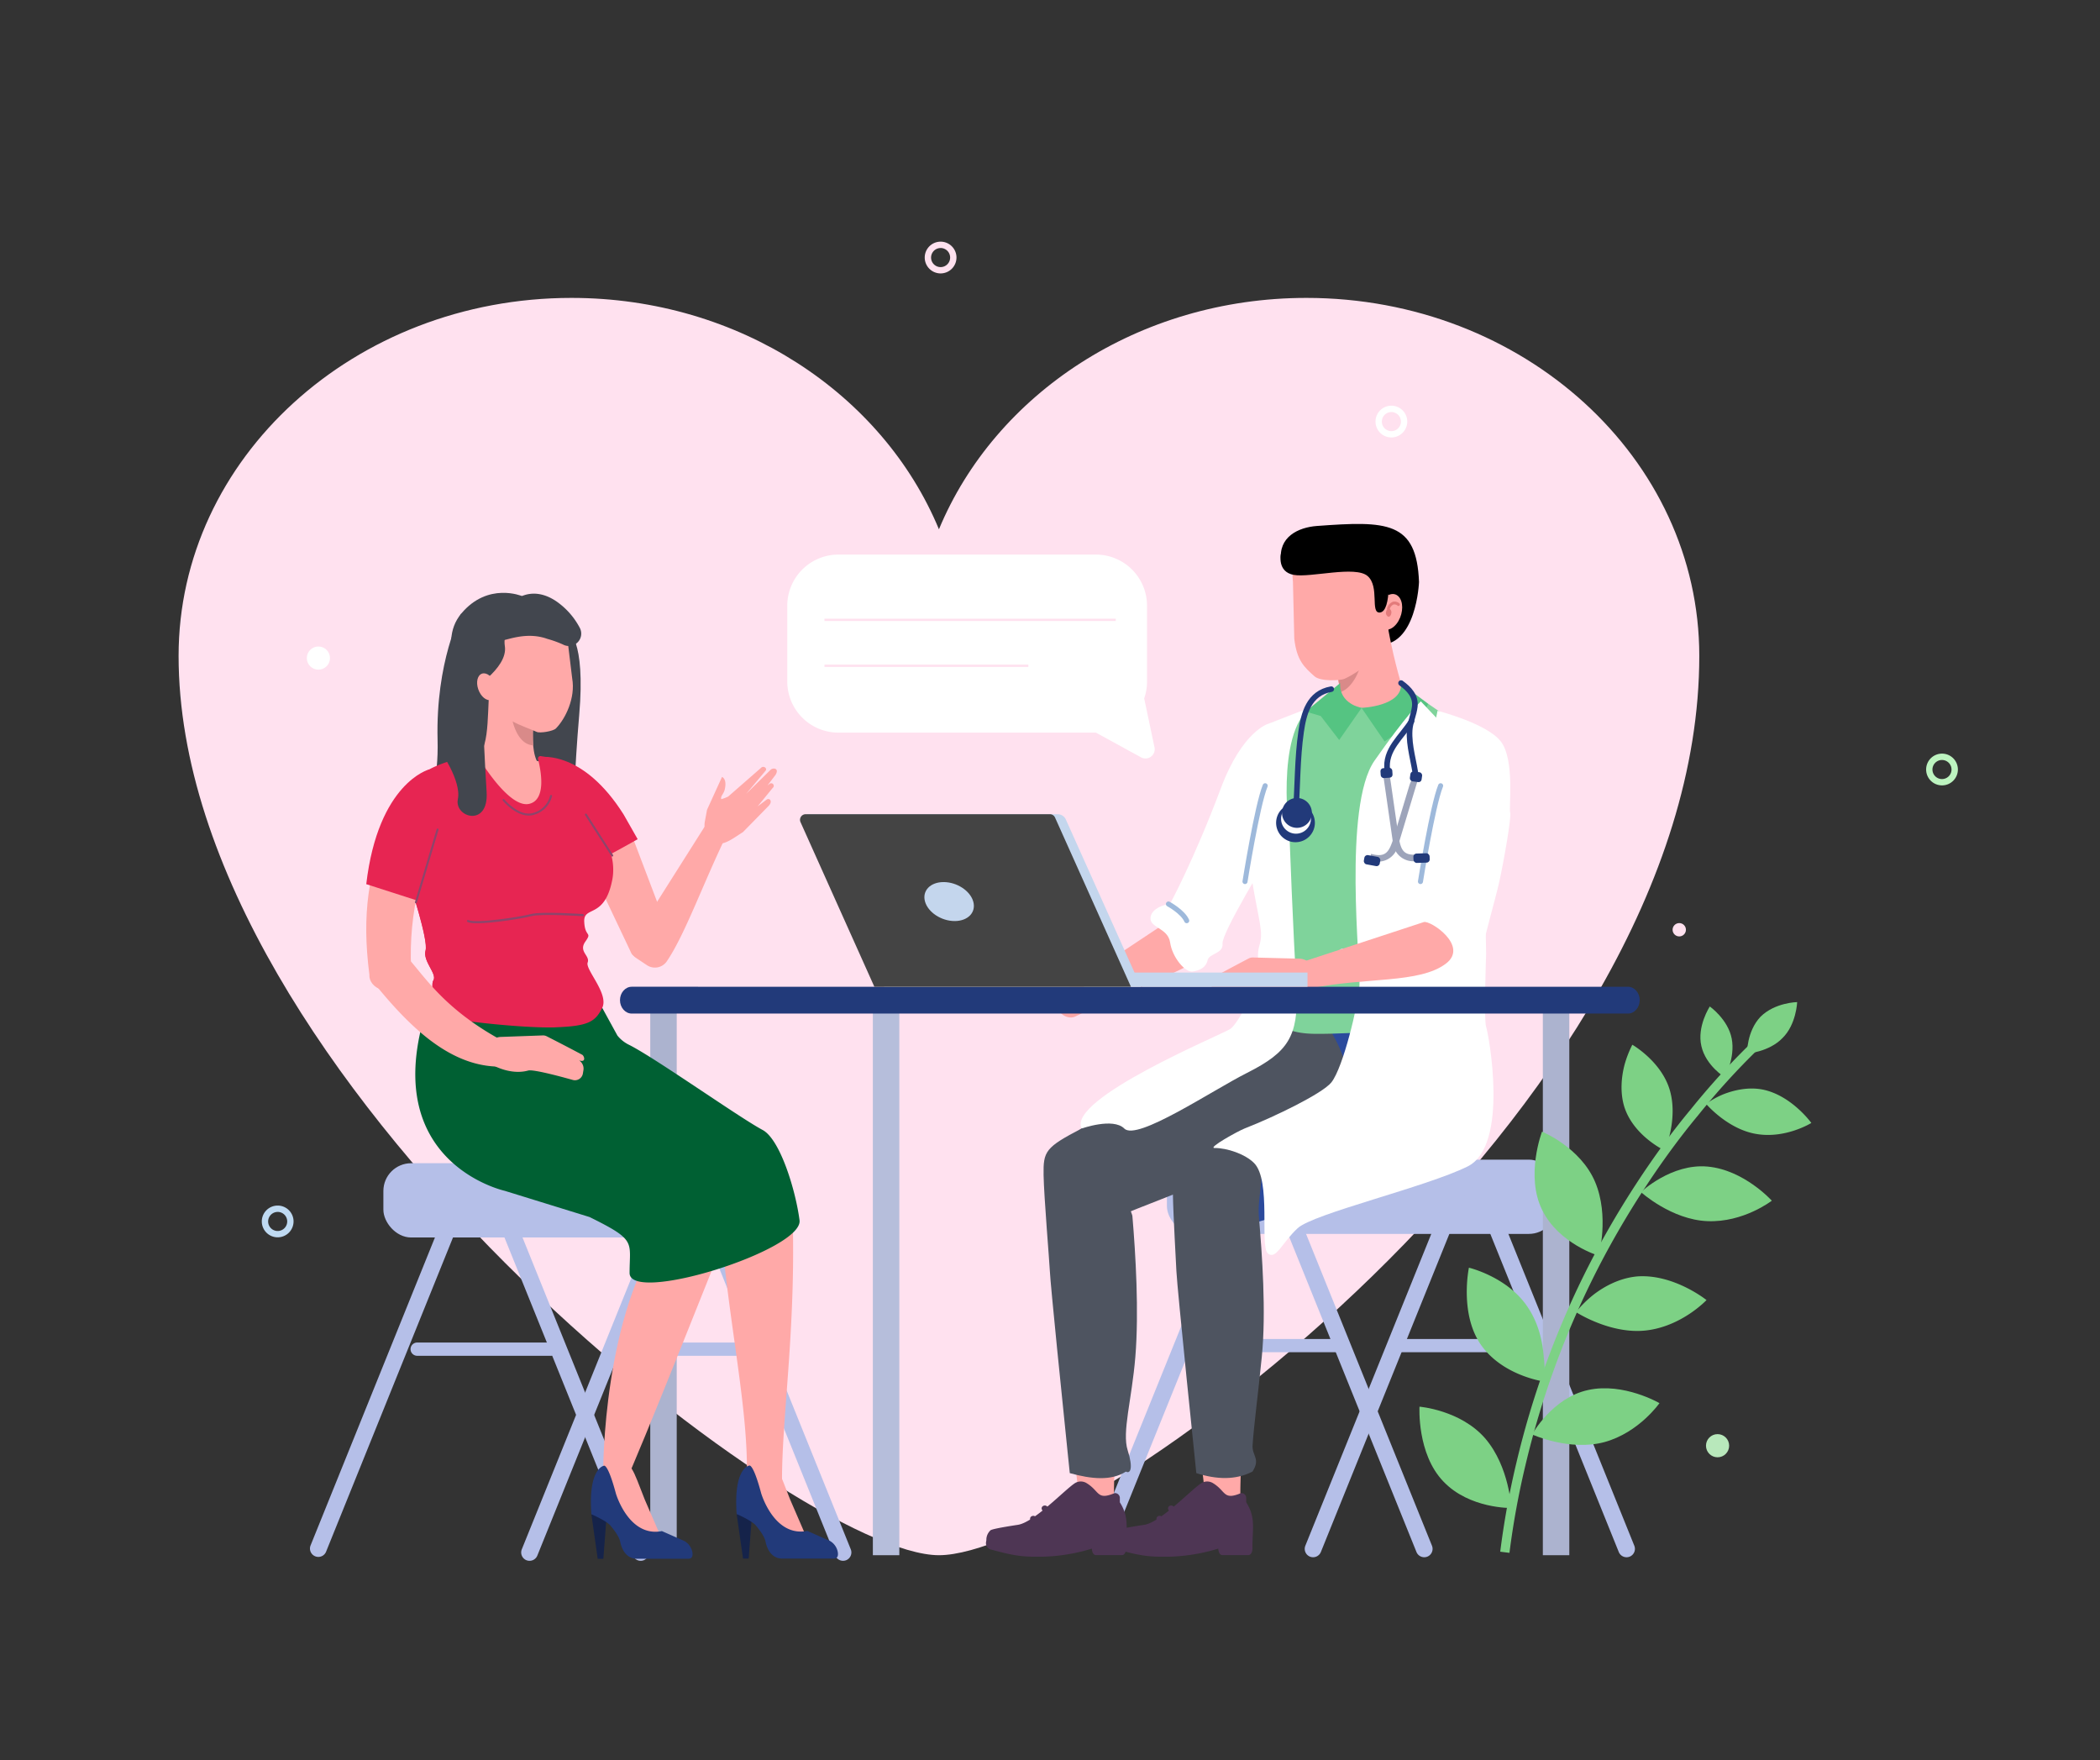 <?xml version="1.0" encoding="UTF-8"?> <svg xmlns="http://www.w3.org/2000/svg" id="_7" data-name="7" viewBox="0 0 910.1 762.84"><rect x="0" y="0" width="910.1" height="762.84" fill="#333333" stroke="none"/> <defs> <style>.cls-1{fill:#ffe1ef;}.cls-2,.cls-3{fill:#b5bfe8;}.cls-2,.cls-20,.cls-24,.cls-25,.cls-26,.cls-29,.cls-30{fill-rule:evenodd;}.cls-4{fill:#2b4a9c;}.cls-5{fill:#4e5460;}.cls-6{fill:#ffa9a8;}.cls-7{fill:#7fd39b;}.cls-8{fill:#d98a89;}.cls-9{fill:#55c482;}.cls-10,.cls-26{fill:#fff;}.cls-11{fill:#4e3654;}.cls-12{fill:#d6ecff;}.cls-13{fill:#2455bf;}.cls-14,.cls-15,.cls-21,.cls-33,.cls-34{fill:none;stroke-linecap:round;stroke-linejoin:round;}.cls-14{stroke:#9eb9db;stroke-width:2.19px;}.cls-15,.cls-21{stroke:#223a7a;}.cls-15{stroke-width:2.41px;}.cls-16,.cls-20{fill:#223a7a;}.cls-17{fill:#fbfbff;}.cls-18{fill:#acb3cf;}.cls-19{fill:#b6bedb;}.cls-21{stroke-width:2.44px;}.cls-22{fill:#9da4ba;}.cls-23,.cls-24{fill:#c4d6ed;}.cls-25{fill:#444;}.cls-27{fill:#e37b7b;}.cls-28{fill:#7dd185;}.cls-29,.cls-32{fill:#42464e;}.cls-30{fill:#006033;}.cls-31{fill:#e72552;}.cls-33,.cls-34{stroke:#8c456b;}.cls-33{stroke-width:0.93px;}.cls-34{stroke-width:0.86px;}.cls-35{fill:#15234a;}.cls-36{fill:#bfdaf2;}.cls-37{fill:#bdf4c0;}.cls-38{fill:#b8e8bb;}</style> </defs> <path class="cls-1" d="M566.19,129.09c-72.83,0-134.94,41.67-159.27,100.27-24.32-58.6-86.44-100.27-159.26-100.27-94,0-170.26,69.45-170.26,155.14,0,182.46,268.1,389.69,329.52,389.69S736.44,481.35,736.44,284.23C736.44,198.54,660.22,129.09,566.19,129.09Z"></path> <path d="M585.44,245.35c-5.67,2.77-29.19,5.74-30.23-2.32-1.35-10.37,7.48-14.52,15.51-15.11,30.39-2.24,43.26-2.08,44.25,24.29,0,0-1.05,28.36-18,27.18,3.47-5.88,3.8-24,1.56-22.24C587.89,265.54,590.61,242.81,585.44,245.35Z"></path> <path class="cls-2" d="M476.17,672.85h0a3.64,3.64,0,0,1-2-4.73L544,495.34a3.64,3.64,0,0,1,4.73-2h0a3.63,3.63,0,0,1,2,4.73L480.89,670.84A3.62,3.62,0,0,1,476.17,672.85Z"></path> <rect class="cls-3" x="505.72" y="502.51" width="168.88" height="32.18" rx="12.03"></rect> <rect class="cls-3" x="517.45" y="580.22" width="63.8" height="5.75" rx="2.21"></rect> <path class="cls-2" d="M567.71,674.54h0a3.64,3.64,0,0,1-2-4.73l65.94-163.24a3.64,3.64,0,0,1,4.73-2h0a3.64,3.64,0,0,1,2,4.73L572.44,672.53A3.64,3.64,0,0,1,567.71,674.54Z"></path> <path class="cls-2" d="M706.28,674.54h0a3.64,3.64,0,0,0,2-4.73L642.35,506.57a3.64,3.64,0,0,0-4.73-2h0a3.63,3.63,0,0,0-2,4.73l65.93,163.24A3.64,3.64,0,0,0,706.28,674.54Z"></path> <path class="cls-2" d="M618.59,674.54h0a3.64,3.64,0,0,0,2-4.73L554.66,506.57a3.64,3.64,0,0,0-4.73-2h0a3.64,3.64,0,0,0-2,4.73l65.94,163.24A3.64,3.64,0,0,0,618.59,674.54Z"></path> <rect class="cls-3" x="604.02" y="580.22" width="67.93" height="5.75" rx="2.21"></rect> <path class="cls-4" d="M639,500s-16.26,6.91-88.85,28l-13.88,4.18c-6.53,2-14.09-4.7-17.24-15.19h0c-3.2-10.66-.73-21.48,5.59-24.53l55.67-31.85-5.92-18.45L623,426.87C647.1,420.28,644.78,492.3,639,500Z"></path> <path class="cls-5" d="M579.7,487.07s-20,10.6-86.56,36.58l-12.73,5.12c-6,2.41-13.11-3.9-16.27-14.4h0C461,503.72,463,492.53,468.74,489l85-53.22C574,425.11,595.1,475.65,579.7,487.07Z"></path> <path class="cls-6" d="M466,440.49c21.63-10.76,46-18.8,58-27.44,2.85-2.07,3.23-6.46.83-9.9l-4.11-5.89c-2-2.9-5.62-3.91-8.09-2.27L459.75,430.1c-2.06,1.41-2.38,5.88-.6,8.26h0C460.82,440.59,463.89,441.53,466,440.49Z"></path> <path class="cls-6" d="M539,323.88l-31.31,73c-1.18,2.75-.77,8.65,2.47,10.38l2,1.05c5.21,2.79,11.63,1.64,14.1-2.54l39-65.68s14.3-17.27-11.08-24.62C545.77,313.1,539,323.88,539,323.88Z"></path> <path class="cls-6" d="M597.34,328.29l-2.06.29c-6.32.87-20.25-2.49-20.94-7.54,11.87-4,7-20.13,3.16-36.5-.71-5.12,3.89-10,10.22-10.89l2.06-.28c6.32-.87,10.77-8.1,11.47-3,2.52,15.27,9.59,43.6,18.31,53.2C623,327.36,603.67,327.42,597.34,328.29Z"></path> <polygon class="cls-6" points="598.43 320.29 598.44 320.16 595.07 320.03 591.71 319.78 591.7 319.91 545.24 318.94 553.85 407.91 637.91 419.99 647.08 328.71 598.43 320.29"></polygon> <path class="cls-7" d="M638,318.08s5.09,130.08,0,129.23c-15.6-2.63-50.21.93-68.4.68s-18.92-9.66-18.92-9.66-5.24-5.62-1.6-10.28-1.71-11.6,1.63-15.58-8.26-56.71-8.26-56.71-.41-36.94,5.91-41.1S583.09,305,583.09,305l29.18,7.21L619,305Z"></path> <path class="cls-8" d="M579.84,293.49s8.44-2.58,10.23-6.55c0,0-2.29,10.36-9.1,13Z"></path> <path class="cls-9" d="M580.8,296l-14.95,12.33,6.53,1.94,8,10.4,9.71-13.9S580.32,305.07,580.8,296Z"></path> <path class="cls-9" d="M607.22,296.27,619,305l-2.8,5.23-16.14,11.07-10-14.57S607.72,306.11,607.22,296.27Z"></path> <path class="cls-10" d="M549.74,313.6s-11.28,3-20.63,27.95c-11.75,31.29-22,50.05-22,50.05s-7.81,1.12-8.48,5.83,7.53,4.49,8.48,11,6.55,13,9.7,12.56,5.86-1.76,6.52-4.85,6.94-2.78,6.49-7.27,20-38,20-38Z"></path> <path class="cls-10" d="M549.74,313.6s-10.66,46.73-7.34,66.74,5.27,23.19,3.35,29.53,1.79,15,.69,14.81-9.2,18.62-13.35,21.25-70.7,30.21-64.35,43.11c0,0,13.65-4.89,18.52,0,5.49,5.51,38-16.49,53.27-24.17,17.85-9,22.06-15.82,21.43-35.79,0-.67-.05-1.35-.1-2-1.42-21.78-3-64.53-3-64.53s-6.31-44.62,9.22-56.07Z"></path> <path class="cls-6" d="M521.57,641.57c-4.74-41-9.85-67.68-7.06-105a12.31,12.31,0,0,1,12.43-13.44h0c7,.11,11.41,6.12,13.32,13.14,8.85,32.54-3.24,77.53-2.7,113.13.08,5.09-3.72,2.12-7.7,2.06h0C525.59,651.42,521.94,647.05,521.57,641.57Z"></path> <path class="cls-5" d="M541.05,502.51c9.7-.26,3.64,14.26,4.51,24.47,1.41,16.58,3.23,41.42,1.28,60.95-1.76,17.69-3.42,29.56-4,38.38-.31,4.47,3.59,5.84-.06,11.38-7.21,3.71-15.43,3.49-24.32.66,0,0-8.32-80.2-8.63-87.51-.15-3.55-1.36-24-1.51-33.15-.17-10.37,4.67-15.87,20.33-24.07Z"></path> <path class="cls-6" d="M466.8,641.57c-4.74-41-9.85-67.68-7.06-105a12.31,12.31,0,0,1,12.43-13.44h0c7,.11,11.41,6.12,13.32,13.14,8.85,32.54-3.24,77.53-2.7,113.13.08,5.09-3.72,2.12-7.7,2.06h0C470.82,651.42,467.16,647.05,466.8,641.57Z"></path> <path class="cls-5" d="M482,493.62c6.83-.18-.1,6.11,7.19,18.81,3.32,5.79,3,9.06,1.22,10.73-1.09,1,.26,2.79.35,3.82,1.41,16.58,2.88,41.39,1.28,60.95-1.53,18.63-5.85,32.64-3.33,40.52s1.15,10.31-.77,9.24c-6.33,4.08-14.92,3.27-24.32.66,0,0-.36-3.43-.92-8.93-2.18-21.11-7.46-72.78-7.71-78.58-.15-3.55-2.57-32.48-2.72-41.64-.17-10.36.78-12,16.44-20.16Z"></path> <path class="cls-11" d="M474.87,673.88l11.47,0c.92,0,1.68-1.28,1.69-2.87h0c0-1.6-.74-2.9-1.67-2.9l-11.47,0c-.93,0-1.68,1.27-1.7,2.86h0C473.18,672.57,473.93,673.88,474.87,673.88Z"></path> <path class="cls-11" d="M485.32,651V649a2.14,2.14,0,0,0-2.24-2c-7.88,3.32-6.41-.92-12.32-4.4a4.81,4.81,0,0,0-5,.16c-4.68,3.12-17.6,16.92-24.66,18-6.62,1-11.36,1.9-11.86,2.39-3.14,3-2,8.42,2.66,8.63,13.51.61,28.29,2.19,39.66-1.49l2.44-.8,14,1.33C488,662.48,489.55,657.67,485.32,651Z"></path> <path class="cls-11" d="M448.09,674.57c-8,0-13.8-1.89-18.41-3.05a2.88,2.88,0,0,1-2.23-3.78l.1-.25c.14,0,13.48,4,24.53,3.78a76.08,76.08,0,0,0,20.72-3.58l.34-.12,14.89.06-.07,3.3-14.1-.07a79,79,0,0,1-21.68,3.7Z"></path> <path class="cls-11" d="M451.89,654.61l1.5,1.35a1.51,1.51,0,0,0,2-.19,1.2,1.2,0,0,0-.22-1.76l-1.5-1.35a1.5,1.5,0,0,0-1.95.19,1.19,1.19,0,0,0,.21,1.76Z"></path> <path class="cls-11" d="M446.82,659l1.33,1.19a1.53,1.53,0,0,0,2,0,1.18,1.18,0,0,0,0-1.77l-1.33-1.19a1.53,1.53,0,0,0-2,0,1.18,1.18,0,0,0,0,1.77Z"></path> <path class="cls-11" d="M529.64,673.88l11.47,0c.92,0,1.68-1.28,1.69-2.87h0c0-1.6-.74-2.9-1.67-2.9l-11.47,0c-.93,0-1.68,1.27-1.7,2.86h0C528,672.57,528.7,673.88,529.64,673.88Z"></path> <path class="cls-11" d="M540.09,651V649a2.14,2.14,0,0,0-2.24-2c-7.88,3.32-6.41-.92-12.32-4.4a4.81,4.81,0,0,0-5,.16c-4.68,3.12-17.6,16.92-24.66,18-6.62,1-11.36,1.9-11.86,2.39-3.14,3-2,8.42,2.66,8.63,13.51.61,28.29,2.19,39.66-1.49l2.44-.8,14,1.33C542.75,662.48,544.32,657.67,540.09,651Z"></path> <path class="cls-11" d="M502.86,674.57c-8,0-13.8-1.89-18.41-3.05a2.88,2.88,0,0,1-2.23-3.78l.1-.25c.14,0,13.48,4,24.53,3.78a76.08,76.08,0,0,0,20.72-3.58l.34-.12,14.89.06-.07,3.3-14.1-.07a79,79,0,0,1-21.68,3.7Z"></path> <path class="cls-11" d="M506.66,654.61l1.5,1.35a1.51,1.51,0,0,0,2-.19,1.2,1.2,0,0,0-.22-1.76l-1.5-1.35a1.5,1.5,0,0,0-1.95.19,1.19,1.19,0,0,0,.21,1.76Z"></path> <path class="cls-11" d="M501.59,659l1.33,1.19a1.53,1.53,0,0,0,2,0,1.18,1.18,0,0,0,0-1.77l-1.33-1.19a1.53,1.53,0,0,0-2,0,1.18,1.18,0,0,0,0,1.77Z"></path> <path class="cls-12" d="M580.32,412.53a1.43,1.43,0,1,0,1.43-1.42A1.43,1.43,0,0,0,580.32,412.53Z"></path> <path class="cls-6" d="M563,415.42l-20-.51a3.86,3.86,0,0,0-1.86.43c-2.41,1.26-9.46,5-16.91,9-.91.49-2.06,3.89,1.54,2.67a4.71,4.71,0,0,0-2,4.91l.21,1.22a3.87,3.87,0,0,0,4.71,3.3c6.44-1.89,19.1-5.41,21.51-4.77,7.26,1.93,14.37-1.5,15.67-2.11,0,0,4.59-3.43,3.62-8.28l-.07-.33A6.56,6.56,0,0,0,563,415.42Z"></path> <line class="cls-13" x1="543.93" y1="418.76" x2="525.67" y2="426.87"></line> <line class="cls-13" x1="542.22" y1="424.06" x2="523.96" y2="432.18"></line> <line class="cls-13" x1="542.4" y1="428.65" x2="525.87" y2="434.85"></line> <path class="cls-14" d="M506.38,391.73s6.23,3.38,7.92,7.23"></path> <path class="cls-15" d="M558.41,351.76c-.12,1.78,3,2.31,3.12.52h0c.84-11.71.68-23.6,2.35-35.22,1.1-7.63,3.27-16.73,13.06-18.43"></path> <path class="cls-16" d="M553.66,353.4a8.4,8.4,0,1,0,10.94-4.63A8.41,8.41,0,0,0,553.66,353.4Z"></path> <path class="cls-17" d="M555.66,352.37a6.47,6.47,0,1,0,8.43-3.57A6.48,6.48,0,0,0,555.66,352.37Z"></path> <path class="cls-16" d="M556.08,349.83a6.47,6.47,0,1,0,8.42-3.57A6.46,6.46,0,0,0,556.08,349.83Z"></path> <rect class="cls-18" x="281.81" y="433.4" width="11.47" height="240.52"></rect> <rect class="cls-18" x="668.64" y="433.4" width="11.47" height="240.52"></rect> <rect class="cls-19" x="378.28" y="433.4" width="11.47" height="240.52"></rect> <path class="cls-10" d="M643.06,355.75l1,57.69s-1.06,28.48,0,31.5,10.12,51.52-8,60.51-66.8,20.39-73.68,26.77-9.4,13.93-12.93,10.91S551,511.59,543.51,504c-3.89-3.92-11.73-6.57-17.16-6.54-3.08,0,10.16-7.32,13-8.44,13.27-5.18,33.81-15.2,37.65-20,5.13-6.45,11.66-33.79,12.17-42s-7.17-77.73,6.49-97.36,20.1-25.74,20.1-25.74l25.71,27.25Z"></path> <path class="cls-10" d="M608.33,402.26s-4.31.79-1.72,4.58,16.06,7.64,16.41,15.28,10.22,6.28,11.35,3.81,7-8.3,7.85-13.69S648,390,649.78,382s5.37-28.1,4.7-29.89,2.09-22.91-4.05-30.81S623,308,623,308l-6.83,33.53Z"></path> <path class="cls-6" d="M568.13,428.26c23.7-4.86,47.08-2,58.51-10.7,10.11-7.69-6.82-18.89-9.59-18l-53.73,17.65c-2.31.82-3.31,4.86-1.85,7.46h0C562.84,427.15,565.83,428.73,568.13,428.26Z"></path> <path class="cls-20" d="M705.53,439.21H273.78c-2.8,0-5.09-2.62-5.09-5.81h0c0-3.2,2.29-5.81,5.09-5.81H705.53c2.8,0,5.09,2.61,5.09,5.81h0C710.62,436.59,708.33,439.21,705.53,439.21Z"></path> <path class="cls-14" d="M615.6,382s5.26-33,8.74-41.51"></path> <path class="cls-14" d="M539.56,382s5.26-33,8.74-41.51"></path> <path class="cls-21" d="M607.19,296h0c3.41,2.47,6.44,5.61,5.95,10.15-.38,3.51-2,6.67-2.23,10.26-.41,7,2,13.79,2.79,20.71"></path> <path class="cls-21" d="M611.71,312.55c-4.19,6.81-11.69,12.27-10.47,21.27"></path> <path class="cls-22" d="M610.78,340.43,603.67,364c-1.73,5-3.09,7.81-9.47,6-.2.9-.39,1.8-.54,2.7l1,.3a8.81,8.81,0,0,0,11-5.84l8.53-28.29C615.56,334.29,612.15,335.87,610.78,340.43Z"></path> <rect class="cls-16" x="589.02" y="369.45" width="7.03" height="4.06" rx="1.37" transform="matrix(-0.98, -0.18, 0.18, -0.98, 1108.44, 843.64)"></rect> <path class="cls-22" d="M602.65,338.44l3.51,24.41c1,5.25,1.89,8.18,8.47,7.38.06.91.11,1.83.13,2.75l-1,.15a8.82,8.82,0,0,1-10-7.42l-4.21-29.24C598.84,331.66,602,333.73,602.65,338.44Z"></path> <rect class="cls-16" x="612.54" y="369.83" width="7.03" height="4.06" rx="1.37" transform="translate(-11.42 19.62) rotate(-1.81)"></rect> <rect class="cls-16" x="611.09" y="334.5" width="5.13" height="4.3" rx="1.29" transform="translate(1175.3 754.31) rotate(-172.11)"></rect> <rect class="cls-16" x="598.34" y="332.73" width="5.13" height="4.3" rx="1.29" transform="translate(1222.66 629.25) rotate(176.2)"></rect> <rect class="cls-23" x="469.76" y="421.44" width="96.89" height="6.15"></rect> <path class="cls-24" d="M494.44,427.59H383.24l-33.55-74.77H458.34a3.94,3.94,0,0,1,3.59,2.32Z"></path> <path class="cls-25" d="M490.12,427.59H378.93l-32-71.33a2.44,2.44,0,0,1,2.23-3.44H455a2.44,2.44,0,0,1,2.23,1.44Z"></path> <path class="cls-24" d="M421.79,390.67c1.32,4.67-2.28,8.45-8.06,8.45s-11.53-3.78-12.85-8.45,2.29-8.44,8.06-8.44S420.47,386,421.79,390.67Z"></path> <path class="cls-26" d="M500.37,324l-4.5-21.35a22.06,22.06,0,0,0,1.23-7.3V262.48a22.16,22.16,0,0,0-22.16-22.16H363.35a22.16,22.16,0,0,0-22.16,22.16V295.3a22.17,22.17,0,0,0,22.16,22.17H474.94l19.66,10.76A4,4,0,0,0,500.37,324Zm-54.7-35H357.31v-1h88.36Zm37.88-19.9H357.31v-1H483.55Z"></path> <path class="cls-6" d="M569.71,293.09c-4.62-4.08-7.71-7-8.79-16.29l-.58-24.67c-1.39-11.95,4-19.26,15.33-18.7l1.13.06c11.34.56,21.74,10.81,23.14,22.76,6.37,4.56,3.43,7.31.2,24-1.68,3.43-10.51,10.71-17.44,13.89C581.13,294.9,572.34,295.42,569.71,293.09Z"></path> <path class="cls-6" d="M606.09,269.05c-2.12,3.69-5.55,4.92-7.68,2.76s-2.13-6.9,0-10.59,5.55-4.91,7.68-2.75S608.2,265.37,606.09,269.05Z"></path> <path class="cls-27" d="M601.77,264.23a.65.65,0,0,1-.24,0,.61.61,0,0,1-.38-.8,4.52,4.52,0,0,1,2.38-2.64,3.2,3.2,0,0,1,3,.72.65.65,0,0,1-.79,1,2.07,2.07,0,0,0-1.87-.54,3.14,3.14,0,0,0-1.54,1.81A.67.67,0,0,1,601.77,264.23Z"></path> <path class="cls-27" d="M602.94,265.87c-.17.95-.8,1.54-1.41,1.32a1.87,1.87,0,0,1-.81-2.11c.17-.94.8-1.53,1.41-1.31A1.86,1.86,0,0,1,602.94,265.87Z"></path> <path d="M555.11,240.12s-1.69,7.7,5.6,9,26.71-4.14,32,.51,1,16.06,5.24,15.8c5.49-.34,3.65-20.2,3.65-20.2l-10.33-11.51S575.12,220.83,555.11,240.12Z"></path> <path class="cls-28" d="M654.17,672.9l-4-.5a357.29,357.29,0,0,1,7-38.51A380.68,380.68,0,0,1,686.23,553c13.84-28.11,31.45-54.22,46.49-72.26a318.86,318.86,0,0,1,26.35-28.94l2.85,2.89a313.18,313.18,0,0,0-26,28.62c-14.88,17.84-32.31,43.67-46,71.49a376.81,376.81,0,0,0-28.79,80A355.3,355.3,0,0,0,654.17,672.9Z"></path> <path class="cls-28" d="M761.39,491.42c-12.58-1.95-22-13.07-22-13.07a36.83,36.83,0,0,1,7.42-4.14c4.63-1.81,10.82-3.29,17.1-2.07C776.4,474.66,785,486.61,785,486.61S774,493.48,761.39,491.42Z"></path> <path class="cls-28" d="M704,479.79c4.11,12.56,17.48,18.78,17.48,18.78s5.81-13.31,2.25-25.94-16.31-19.91-16.31-19.91a46.77,46.77,0,0,0-3.38,8.69C702.68,466.63,702,473.49,704,479.79Z"></path> <path class="cls-28" d="M737.35,453.33c1.92,8.47,10.14,13.5,10.14,13.5s4.62-8.42,3-16.78S741,436.14,741,436.14,735.34,444.76,737.35,453.33Z"></path> <path class="cls-28" d="M763,440.56c-6.09,6.39-5.86,16-5.86,16s9.55-.7,15.36-6.74c6-5.88,6.36-15.58,6.36-15.58S769.25,434.38,763,440.56Z"></path> <path class="cls-28" d="M740,529.16c-15.62-.6-28.85-12.58-28.85-12.58s13.12-12.53,28.94-11.06,27.78,14.78,27.78,14.78S755.61,529.8,740,529.16Z"></path> <path class="cls-28" d="M668.32,524.27c7.16,14.7,24.53,19.88,24.53,19.88s4.7-17.18-1.57-32c-6.36-15-23-21.77-23-21.77S661,509.42,668.32,524.27Z"></path> <path class="cls-28" d="M713.51,576.51C698,578.36,683,568.57,683,568.57a48.6,48.6,0,0,1,7.38-7.37c4.76-3.74,11.66-7.49,19.43-8.11,15.74-1,29.76,10.27,29.76,10.27S728.94,574.7,713.51,576.51Z"></path> <path class="cls-28" d="M641.88,582.84c9.48,13.46,27.37,15.83,27.37,15.83a53.76,53.76,0,0,0-.21-10.62c-.46-6.08-2-13.91-6.44-20.82-8.54-13.78-26-17.9-26-17.9S632.39,569.31,641.88,582.84Z"></path> <path class="cls-28" d="M695.39,624.89c-15.18,4.11-31.4-3.3-31.4-3.3s8.68-15.92,24.31-19.26c15.33-3.37,30.88,5.7,30.88,5.7S710.29,620.78,695.39,624.89Z"></path> <path class="cls-28" d="M625.56,642c11.3,11.85,29.39,11.46,29.39,11.46s-.77-17.8-11.22-30.07c-10.7-12.4-28.55-13.83-28.55-13.83S614,630,625.56,642Z"></path> <path class="cls-1" d="M407.64,118.48a6.88,6.88,0,1,1,6.88-6.88A6.89,6.89,0,0,1,407.64,118.48Zm0-11a4.13,4.13,0,1,0,4.13,4.13A4.14,4.14,0,0,0,407.64,107.47Z"></path> <path class="cls-10" d="M603,189.56a6.88,6.88,0,1,1,6.88-6.88A6.89,6.89,0,0,1,603,189.56Zm0-11a4.13,4.13,0,1,0,4.13,4.13A4.14,4.14,0,0,0,603,178.55Z"></path> <path class="cls-29" d="M199.77,266s-11,20.59-10.13,54.67-14.12,41.2-14.12,41.2l72.93-7.61s.5-20.43,2.56-44.36c2.9-33.51-5-36.72-5-36.72Z"></path> <path class="cls-6" d="M249.24,361.64,273.59,413c.88,1.87,3.86,2.48,7,1.45l1.89-.62c5.06-1.67,8.53-5.75,7.63-9l-16.62-43.78s-7.18-17.76-19.48-11.54C245.08,354.07,249.24,361.64,249.24,361.64Z"></path> <path class="cls-6" d="M315.61,360.4c-10.38,21-18.55,44.31-26.61,56.14a6.23,6.23,0,0,1-8.6,1.72L275.51,415A5.29,5.29,0,0,1,274,407.8l33-52.15c1.33-2,5.21-2.76,7.18-1.35h0A5,5,0,0,1,315.61,360.4Z"></path> <path class="cls-6" d="M333.21,349.11,322,360.56c-5.89,3.74-10.13,7.45-14.5,2.9a9,9,0,0,1-2.09-7.13l1-5.41,6.49-14.24s2.29.72,1.19,5.43c-.49,2.06-1.88,2.76-1.51,4.2a17.54,17.54,0,0,0,3-1.14l14.22-12.42c1-1.13,2.94.15,1.94,1.28l-8.39,10L334,333.54c1.11-1,3.87-.63,2.08,2.27l-3.45,4.53.84-.63a1.11,1.11,0,1,1,1.41,1.71l-6.53,8,3.84-2.87C333.34,345.63,335.06,347,333.21,349.11Z"></path> <path class="cls-2" d="M136.6,674.39h0a3.62,3.62,0,0,1-2-4.72l69.79-172.79a3.62,3.62,0,0,1,4.73-2h0a3.62,3.62,0,0,1,2,4.72L141.32,672.39A3.61,3.61,0,0,1,136.6,674.39Z"></path> <rect class="cls-3" x="166.15" y="504.06" width="168.88" height="32.18" rx="12.03"></rect> <path class="cls-2" d="M238.8,587.51h-58a2.89,2.89,0,0,1-2.88-2.88h0a2.89,2.89,0,0,1,2.88-2.87h58a2.88,2.88,0,0,1,2.88,2.87h0A2.88,2.88,0,0,1,238.8,587.51Z"></path> <path class="cls-2" d="M228.14,676.09h0a3.64,3.64,0,0,1-2-4.73l65.94-163.25a3.64,3.64,0,0,1,4.73-2h0a3.64,3.64,0,0,1,2,4.73L232.87,674.08A3.64,3.64,0,0,1,228.14,676.09Z"></path> <path class="cls-2" d="M366.71,676.09h0a3.64,3.64,0,0,0,2-4.73L302.78,508.11a3.64,3.64,0,0,0-4.73-2h0a3.63,3.63,0,0,0-2,4.73L362,674.08A3.64,3.64,0,0,0,366.71,676.09Z"></path> <path class="cls-2" d="M279,676.09h0a3.64,3.64,0,0,0,2-4.73L215.09,508.11a3.64,3.64,0,0,0-4.73-2h0a3.64,3.64,0,0,0-2,4.73l65.94,163.25A3.64,3.64,0,0,0,279,676.09Z"></path> <path class="cls-2" d="M329.51,587.51H267.33a2.88,2.88,0,0,1-2.88-2.88h0a2.88,2.88,0,0,1,2.88-2.87h62.18a2.88,2.88,0,0,1,2.87,2.87h0A2.88,2.88,0,0,1,329.51,587.51Z"></path> <path class="cls-6" d="M261.42,637.32s-.16-68.76,26.89-105h27.41s-41,103.37-44.47,109.3S261.42,637.32,261.42,637.32Z"></path> <path class="cls-6" d="M323.63,641.07c1.11-33-10.08-76.45-12-123.29a15,15,0,0,1,15-15.94h0c8.37,0,16.2,8.66,16.58,17,2.39,52.94-4.28,92.82-4.3,122.41C338.83,647.23,324,647.46,323.63,641.07Z"></path> <path class="cls-30" d="M267.57,448.73a14.64,14.64,0,0,0,5,4c11.16,5.55,47.62,31.41,57.93,36.92,7.63,4.09,14.32,26.19,16,39.11s-73.65,36.56-73.65,22.85,3.13-14.12-17.35-24.23l-36.78-11.37s-57.2-12.55-32.59-82.5c31.75,5.59,67,11,70.67-4.43Z"></path> <path class="cls-6" d="M219.94,342.71l1.56.09c4.79.3,15.49-3.41,15.81-8.64-9.09-3-6.51-20.6-4.25-37.5.32-5.23-3.34-9.75-8.13-10l-1.56-.1c-4.79-.29-10.88,5.44-11.2,10.67-1.26,15.66.41,29.06-8.29,33.66C203.56,336.09,215.15,342.42,219.94,342.71Z"></path> <path class="cls-6" d="M196.79,366.36l68.58-6.31c0-9.62-3.46-28.56-25.81-29.14l-31.2-5.27L192.8,332.1C184,332.11,188,366.37,196.79,366.36Z"></path> <path class="cls-8" d="M231,315.28a14.76,14.76,0,0,1-2.44-.22c-.67-.19-6.62-3.48-6.62-3.48s1.91,11,9.11,11.39C231.06,323,230.87,317,231,315.28Z"></path> <path class="cls-31" d="M237.22,328.14a4.7,4.7,0,0,1,3,1.87c3,4.16,11.68,20.43,21.49,33.72,3.78,5.11,4.67,12.1,3.67,17.34-3.3,17.33-12.47,11.24-12.19,18.27s3.59,4.28.49,8.68,2.13,6.05,1,9.08,9.33,13.56,6.31,19.64-6.11,7.9-20.14,8.43-44.84-3.1-48.49-4.42-6.18-13.09-4.5-15.95-4.68-8.21-3.4-12.93-7-29.46-7-29.46-2-40.48,4.81-46.47c4.56-4,13.91-6.72,19.58-8.07a6.59,6.59,0,0,1,7.05,2.82c4.3,6.59,13.58,19.28,20.47,17.64,7.59-1.8,5-14.72,3.81-19.34a1.08,1.08,0,0,1,1.24-1.34Z"></path> <path class="cls-31" d="M240.8,445.17c-14,.54-43-9.47-46.69-10.8s-8-6.71-6.3-9.57-4.68-8.21-3.4-12.93-7-29.46-7-29.46C186.33,376.66,207.41,434.78,240.8,445.17Z"></path> <path class="cls-6" d="M222.89,453.64c-33.39-16.49-40.44-34.3-49.54-41.85-2.74-2.27-7-.83-8.83,2.29l-3.18,5.35a5.71,5.71,0,0,0,1.7,7.69c16.12,19.75,33.21,35.18,53.78,35.08,2.13,1.35,6.1.27,7.33-2h0C225.31,458.08,225,454.69,222.89,453.64Z"></path> <path class="cls-6" d="M168.18,354.93c-8.35,23.56-11.53,40.62-8.08,67.56-.18,2.78,2.07,5.48,5.31,6.36l1.94.53c5.2,1.41,10.26-1.07,11.11-5.44-2-23.86,3-46.7,13.39-68.78C194.8,340.41,183,321.92,168.18,354.93Z"></path> <path class="cls-6" d="M217.1,449.33l18.15-.65a3.43,3.43,0,0,1,1.69.38c2.18,1.11,8.6,4.39,15.38,8,.83.44,1.9,3.51-1.36,2.44a4.26,4.26,0,0,1,1.86,4.42c-.06.38-.12.75-.18,1.1a3.5,3.5,0,0,1-4.24,3c-5.84-1.64-17.34-4.72-19.51-4.12-6.56,1.81-13-1.23-14.2-1.77,0,0-4.19-3.07-3.35-7.47l0-.29A5.93,5.93,0,0,1,217.1,449.33Z"></path> <path class="cls-6" d="M240.9,315.68c4.17-4.2,8.56-13.29,7.08-21.68l-1.77-14.57c-1.91-10.78-11.24-18.22-20.73-16.54l-.95.17c-9.49,1.69-15.69,11.88-13.78,22.66l3.1,17.49c1.5,8.46,13.46,11.48,18.74,13.94C234,317.82,239.71,316.87,240.9,315.68Z"></path> <path class="cls-32" d="M251.26,272.05a5.36,5.36,0,0,1-7.31,7.22,47.55,47.55,0,0,0-6.72-2.42c-12.22-4.37-22.69,3.9-22.81-.1l7.33-15.56s7.75-8.39,19.28-.67A32.2,32.2,0,0,1,251.26,272.05Z"></path> <path class="cls-29" d="M226.19,258.29s-14.72-6.2-26.25,7.55,3.19,34,3.19,34,17.2-10.06,15.66-19.88,10.61-17.27,10.61-17.27Z"></path> <path class="cls-6" d="M207.71,299.76c1.45,3,4.08,4.42,5.86,3.23s2-4.59.59-7.57-4.08-4.42-5.86-3.22S206.26,296.78,207.71,299.76Z"></path> <path class="cls-33" d="M252.56,396.55s-17.95-1.21-22.42,0-24,4.24-27.31,2.56"></path> <path class="cls-31" d="M185.9,333.45s-22,5.73-27.17,49.68l26,8.36,14.52-40.39Z"></path> <path class="cls-31" d="M234.51,328.06s18.26-2.92,35.78,24.93l6.06,10.66s-18.19,10.42-18.19,9.25S234.51,328.06,234.51,328.06Z"></path> <line class="cls-34" x1="180.25" y1="391.02" x2="189.64" y2="359.45"></line> <line class="cls-34" x1="253.91" y1="352.97" x2="265.33" y2="370.74"></line> <path class="cls-34" d="M218.24,346.68s6.68,8.08,13.16,5.93a10.67,10.67,0,0,0,7.42-7.71"></path> <path class="cls-6" d="M279.44,649.84l7.16,16.55c-3.56,9.51-5.93,8.07-14.46.77-2.52-3.11-4.15-9.42-10.45-32,0,0,5.76-1.33,5.77-1.34C273.74,633.09,274.14,636.46,279.44,649.84Z"></path> <polygon class="cls-35" points="259.04 675.48 256.29 656.17 262.87 657.25 261.48 675.48 259.04 675.48"></polygon> <path class="cls-16" d="M256.29,656.17c-1.47-20,5.4-21,5.4-21s1.62-1.43,5.22,12c0,0,5.57,19.13,19.95,16.3l9.71,4.29a7,7,0,0,1,3.49,4.88c.25,1.47,0,2.82-1.73,2.82H275.94c-3.54,0-6.2-2.69-7.15-7.34-.44-2.17-2.4-4.83-4.2-7S256.29,656.17,256.29,656.17Z"></path> <path class="cls-6" d="M342.42,649.76l7.16,16.55c-3.56,9.51-5.93,8.07-14.46.77-2.52-3.11-4.16-9.42-10.46-32,0,0,5.76-1.33,5.77-1.34C336.72,633,337.12,636.38,342.42,649.76Z"></path> <polygon class="cls-35" points="322.02 675.4 319.26 656.09 325.84 657.17 324.46 675.4 322.02 675.4"></polygon> <path class="cls-16" d="M319.26,656.09c-1.46-20,5.4-21,5.4-21s1.63-1.43,5.22,12c0,0,5.58,19.13,20,16.3l9.7,4.29a7,7,0,0,1,3.5,4.88c.24,1.47,0,2.82-1.73,2.82H338.92c-3.54,0-6.2-2.69-7.15-7.34-.44-2.17-2.4-4.83-4.2-7S319.26,656.09,319.26,656.09Z"></path> <path class="cls-29" d="M190.6,325s9.48,13.35,7.83,21.29,13.42,12.4,12.46-3.09-1.34-26.63-1.34-26.63Z"></path> <path class="cls-36" d="M120.34,536.17a6.88,6.88,0,1,1,6.88-6.88A6.89,6.89,0,0,1,120.34,536.17Zm0-11a4.13,4.13,0,1,0,4.13,4.13A4.13,4.13,0,0,0,120.34,525.16Z"></path> <path class="cls-37" d="M841.63,340.33a6.88,6.88,0,1,1,6.88-6.88A6.88,6.88,0,0,1,841.63,340.33Zm0-11a4.13,4.13,0,1,0,4.12,4.12A4.13,4.13,0,0,0,841.63,329.33Z"></path> <circle class="cls-1" cx="727.76" cy="402.89" r="2.89"></circle> <circle class="cls-38" cx="744.36" cy="626.47" r="5.02"></circle> <circle class="cls-10" cx="137.99" cy="285.17" r="5.02"></circle> </svg> 